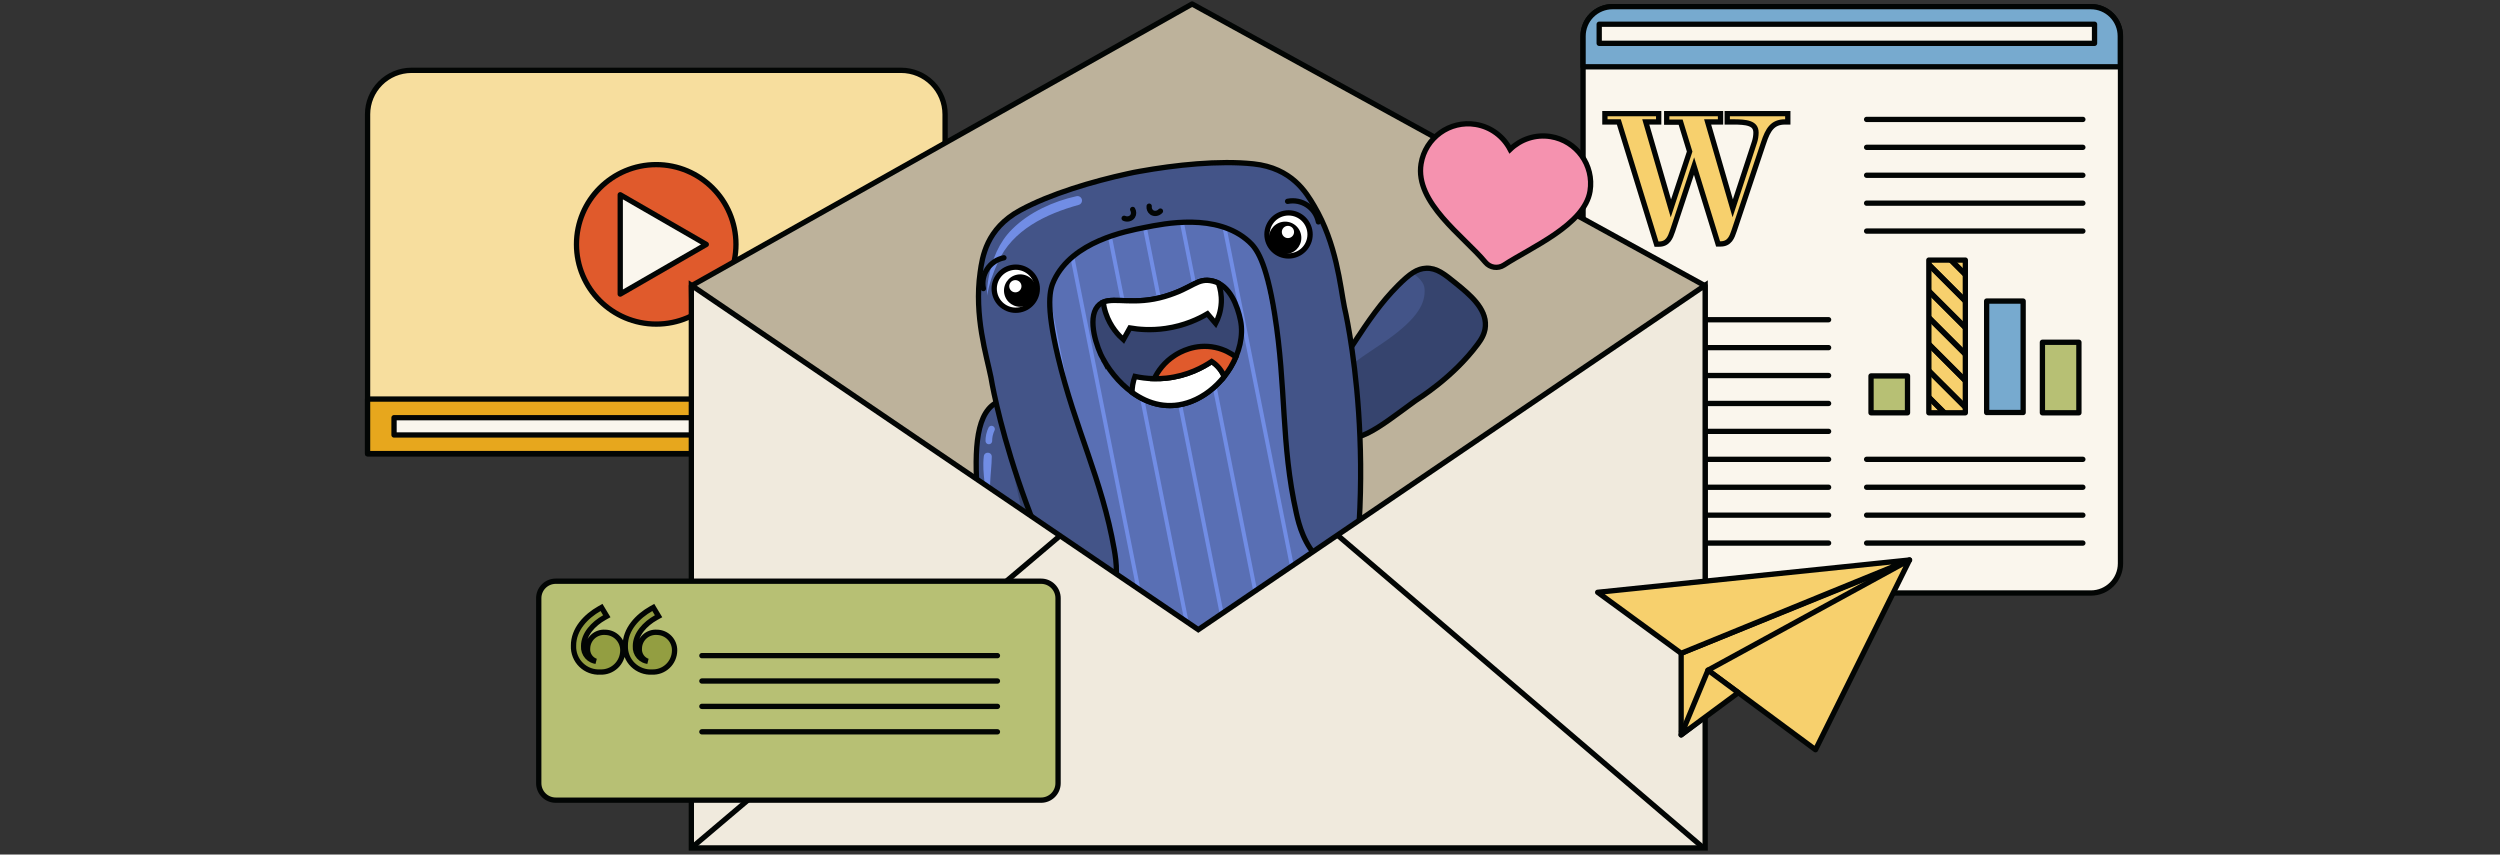 <svg width="1884" height="644" viewBox="0 0 1884 644" fill="none" xmlns="http://www.w3.org/2000/svg">
<rect x="0" y="0" width="1884" height="644" fill="#333333" stroke="none"/>
<path d="M1575.71 5H1215.29C1202.98 5 1193 14.981 1193 27.293V424.603C1193 436.915 1202.98 446.896 1215.29 446.896H1575.71C1588.02 446.896 1598 436.915 1598 424.603V27.293C1598 14.981 1588.02 5 1575.71 5Z" fill="#FAF6ED" stroke="#020504" stroke-width="4" stroke-linecap="round" stroke-linejoin="round"/>
<path d="M1215.29 5H1575.67C1581.55 5 1587.2 7.337 1591.36 11.497C1595.52 15.657 1597.85 21.299 1597.85 27.182V50.325H1193V27.293C1192.99 24.361 1193.55 21.456 1194.67 18.744C1195.78 16.033 1197.42 13.57 1199.5 11.497C1201.57 9.424 1204.03 7.782 1206.74 6.667C1209.46 5.552 1212.36 4.986 1215.29 5Z" fill="#77AACF" stroke="#020504" stroke-width="4" stroke-linecap="round" stroke-linejoin="round"/>
<path d="M1215.07 240.94H1378.03" stroke="#020504" stroke-width="4" stroke-linecap="round" stroke-linejoin="round"/>
<path d="M1215.07 261.976H1378.03" stroke="#020504" stroke-width="4" stroke-linecap="round" stroke-linejoin="round"/>
<path d="M1215.07 283.01H1378.03" stroke="#020504" stroke-width="4" stroke-linecap="round" stroke-linejoin="round"/>
<path d="M1215.07 304.046H1378.03" stroke="#020504" stroke-width="4" stroke-linecap="round" stroke-linejoin="round"/>
<path d="M1215.07 325.082H1378.03" stroke="#020504" stroke-width="4" stroke-linecap="round" stroke-linejoin="round"/>
<path d="M1215.07 346.155H1378.03" stroke="#020504" stroke-width="4" stroke-linecap="round" stroke-linejoin="round"/>
<path d="M1215.07 367.191H1378.03" stroke="#020504" stroke-width="4" stroke-linecap="round" stroke-linejoin="round"/>
<path d="M1215.07 388.226H1378.03" stroke="#020504" stroke-width="4" stroke-linecap="round" stroke-linejoin="round"/>
<path d="M1215.07 409.262H1378.03" stroke="#020504" stroke-width="4" stroke-linecap="round" stroke-linejoin="round"/>
<path d="M1406.68 90H1569.64" stroke="#020504" stroke-width="4" stroke-linecap="round" stroke-linejoin="round"/>
<path d="M1406.68 111.036H1569.64" stroke="#020504" stroke-width="4" stroke-linecap="round" stroke-linejoin="round"/>
<path d="M1406.68 132.07H1569.64" stroke="#020504" stroke-width="4" stroke-linecap="round" stroke-linejoin="round"/>
<path d="M1406.68 153.106H1569.64" stroke="#020504" stroke-width="4" stroke-linecap="round" stroke-linejoin="round"/>
<path d="M1406.68 174.142H1569.64" stroke="#020504" stroke-width="4" stroke-linecap="round" stroke-linejoin="round"/>
<path d="M1406.68 346.155H1569.64" stroke="#020504" stroke-width="4" stroke-linecap="round" stroke-linejoin="round"/>
<path d="M1406.68 367.191H1569.64" stroke="#020504" stroke-width="4" stroke-linecap="round" stroke-linejoin="round"/>
<path d="M1406.68 388.226H1569.64" stroke="#020504" stroke-width="4" stroke-linecap="round" stroke-linejoin="round"/>
<path d="M1406.68 409.262H1569.64" stroke="#020504" stroke-width="4" stroke-linecap="round" stroke-linejoin="round"/>
<path d="M1305.78 156.966L1286.87 91.883H1294.59H1296.59V89.883V87.627V85.627H1294.59H1258.03H1256.03V87.627V90.067V92.067H1258.03H1266.53L1273.31 114.222L1259.18 157.036L1240.25 91.883H1247.98H1249.98V89.883V87.627V85.627H1247.98H1211.45H1209.45V87.627V89.883V91.883H1211.45H1219.95L1247.91 182.563L1248.35 183.973H1249.82H1250.23C1253.42 183.973 1255.66 182.802 1257.27 180.773C1258.74 178.926 1259.61 176.432 1260.44 174.05L1260.44 174.038L1260.45 174.025L1276.63 125.136L1294.31 182.415L1294.74 183.826H1296.22H1296.66C1299.85 183.826 1302.1 182.654 1303.7 180.622C1305.17 178.772 1306.03 176.275 1306.84 173.89L1306.84 173.884L1329.02 107.672L1329.03 107.661C1330.7 102.571 1332.42 98.642 1334.88 95.972C1337.22 93.419 1340.36 91.883 1345.28 91.883H1347.28V89.883V87.627V85.627H1345.28H1303.65H1301.65V87.627V89.883V91.883H1303.65H1306.05C1310.88 91.883 1315.34 92.041 1318.57 93.233C1320.14 93.812 1321.29 94.59 1322.05 95.599C1322.8 96.587 1323.31 97.968 1323.32 100.001C1323.29 102.419 1322.9 104.819 1322.16 107.121C1322.16 107.122 1322.15 107.124 1322.15 107.126L1305.78 156.966Z" fill="#F7D06D" stroke="#020504" stroke-width="4"/>
<path d="M1578.44 18.271H1205.16V32.653H1578.44V18.271Z" fill="#FAF6ED" stroke="#020504" stroke-width="4" stroke-linecap="round" stroke-linejoin="round"/>
<path d="M309.966 53H679.098C687.882 53 696.306 56.489 702.517 62.7C708.728 68.912 712.217 77.336 712.217 86.119V342H277V86.119C277 77.362 280.468 68.961 286.646 62.755C292.824 56.548 301.208 53.041 309.966 53Z" fill="#F7DE9E" stroke="#020504" stroke-width="4" stroke-linecap="round" stroke-linejoin="round"/>
<path d="M712.012 300.728H277V341.845H712.012V300.728Z" fill="#E7A71D" stroke="#020504" stroke-width="4" stroke-linecap="round" stroke-linejoin="round"/>
<path d="M692.118 314.777H296.941V327.799H692.118V314.777Z" fill="#FAF6ED" stroke="#020504" stroke-width="4" stroke-linecap="round" stroke-linejoin="round"/>
<path d="M494.532 244.23C527.717 244.23 554.618 217.329 554.618 184.144C554.618 150.959 527.717 124.057 494.532 124.057C461.347 124.057 434.445 150.959 434.445 184.144C434.445 217.329 461.347 244.23 494.532 244.23Z" fill="#E05A2C" stroke="#020504" stroke-width="4" stroke-linecap="round" stroke-linejoin="round"/>
<path d="M467.41 146.77L532.265 184.196L467.41 221.622V146.77Z" fill="#FAF6ED" stroke="#020504" stroke-width="4" stroke-linecap="round" stroke-linejoin="round"/>
<path d="M521.055 215.371L898.377 3L1284.95 215.371V523.247H525.702L521.055 215.371Z" fill="#BDB29B" stroke="#020504" stroke-width="4" stroke-linecap="round" stroke-linejoin="round"/>
<g clip-path="url(#clip0_584_472)">
<path d="M736.145 366.049C734.351 332.698 736.703 305.374 756.791 301.284C776.106 297.358 783.512 318.897 798.076 352.113C798.956 354.13 813.783 381.238 817.22 412.651C817.648 416.593 818.049 421.887 815.343 427.248C809.299 439.249 792.66 441.867 780.299 443.797C768.968 445.572 761.671 446.719 754.931 442.462C749.078 438.774 746.229 432.652 743.026 420.504C738.441 403.053 737.251 386.517 736.153 366.038L736.145 366.049Z" fill="#435488" stroke="#020504" stroke-width="4" stroke-miterlimit="10" stroke-linecap="round"/>
<path d="M747.201 323.381C746.643 324.522 746.032 326.061 745.632 327.945C745.271 329.618 745.182 331.114 745.19 332.285" stroke="#718DE5" stroke-width="5" stroke-miterlimit="10" stroke-linecap="round"/>
<path d="M747.399 344.161C747.332 350.69 746.448 357.157 746.179 363.695C745.839 370.289 745.807 376.892 745.932 383.515C744.12 377.075 742.852 370.496 742.009 363.852C741.225 357.197 740.559 350.417 741.42 343.73C741.981 340.04 747.372 340.435 747.407 344.15L747.399 344.161Z" fill="#718DE5"/>
<g opacity="0.2">
<path d="M817.211 412.653C817.638 416.595 818.037 421.879 815.334 427.25C809.29 439.251 792.649 441.859 780.29 443.799C771.836 445.124 765.626 446.095 760.218 444.744C765.54 443.359 770.926 440.758 774.567 435.945C781.761 426.448 778.558 413.168 777.052 406.779C771.518 383.379 763.896 347.639 754.09 302.005C754.951 301.722 755.85 301.471 756.781 301.286C776.106 297.359 783.503 318.899 798.067 352.115C798.957 354.13 813.773 381.24 817.211 412.653Z" fill="#020504" stroke="#020504" stroke-width="4" stroke-linecap="round" stroke-linejoin="round"/>
</g>
</g>
<g clip-path="url(#clip1_584_472)">
<path d="M1020.16 258.757C1001.83 286.678 990.122 311.483 1005.42 325.116C1020.14 338.226 1037.37 323.337 1066.67 301.956C1068.45 300.655 1094.9 284.686 1113.67 259.266C1116.02 256.074 1119.03 251.701 1119.39 245.706C1120.2 232.294 1107.14 221.661 1097.43 213.775C1088.53 206.54 1082.8 201.879 1074.83 202.167C1067.92 202.41 1062.38 206.267 1053.5 215.156C1040.76 227.932 1031.41 241.624 1020.16 258.771L1020.16 258.757Z" fill="#435488" stroke="#020504" stroke-width="4" stroke-miterlimit="10" stroke-linecap="round"/>
<g opacity="0.2">
<path d="M1066.38 204.56C1069.19 203.026 1071.88 202.271 1074.83 202.166C1082.8 201.879 1088.53 206.54 1097.43 213.775C1107.13 221.669 1120.2 232.294 1119.39 245.706C1119.02 251.708 1116.02 256.074 1113.67 259.266C1094.89 284.686 1068.45 300.662 1066.67 301.955C1037.37 323.336 1020.14 338.232 1005.42 325.116C996.211 316.915 996.784 304.666 1002.7 290.131C1012.61 281.596 1024.41 272.457 1038.15 263.515C1064.73 246.227 1074.58 233.744 1075.51 221.621C1075.93 216.289 1075.75 211.546 1066.38 204.56Z" fill="#020504" stroke="#020504" stroke-width="4" stroke-linecap="round" stroke-linejoin="round"/>
</g>
</g>
<g clip-path="url(#clip2_584_472)">
<path d="M1013.14 231.475C1013.14 231.475 1042.74 354.933 1009.91 493.71C1005.15 513.784 1003.24 525.544 993.969 530.642C983.261 536.525 960.176 543.281 947.396 538.493C938.968 535.337 932.274 506.673 923.891 478.64C926.87 507.748 931.661 536.792 925.083 542.934C915.11 552.249 891.197 554.847 879.053 553.511C868.534 552.352 862.266 542.221 850.189 525.496C766.724 409.863 746.798 284.481 746.798 284.481C743.576 268.289 733.965 238.287 738.654 205.237C740.273 193.852 743.149 172.438 768.742 158.505C791.628 146.038 823.54 136.649 850.354 130.803C851.751 130.494 853.13 130.199 854.491 129.918C855.856 129.657 857.243 129.401 858.642 129.153C885.652 124.288 918.728 120.754 944.642 123.499C973.619 126.572 984.474 145.252 990.329 155.15C1007.31 183.887 1009.92 215.282 1013.14 231.475Z" fill="#435488" stroke="#020504" stroke-width="4" stroke-miterlimit="10"/>
<path d="M1020.13 437.758C1019.93 439.266 1019.73 440.774 1019.52 442.295C1017.18 459.044 1014.04 476.258 1009.91 493.71C1005.15 513.784 1003.24 525.543 993.968 530.641C983.261 536.524 960.175 543.28 947.395 538.493C938.967 535.337 932.273 506.672 923.891 478.639C926.869 507.748 931.66 536.791 925.083 542.933C915.109 552.249 891.196 554.846 879.052 553.511C868.533 552.352 862.265 542.22 850.189 525.496C839.689 510.956 830.197 496.256 821.627 481.678C820.853 480.353 820.08 479.029 819.318 477.712C825.507 472.382 832.321 464.714 836.719 454.224C843.484 438.063 841.253 423.009 839.675 414.004C830.431 361.1 810.314 323.647 797.318 268.951C787.85 229.113 791.171 218.032 794.29 211.365C808.154 181.79 848.565 174.227 862.737 171.406C876.909 168.586 917.145 160.089 941.277 182.112C946.711 187.077 954.021 196.043 960.528 236.47C969.463 291.974 965.218 334.276 976.933 386.688C978.923 395.611 982.626 410.372 995.063 422.712C1003.14 430.719 1012.37 435.193 1020.13 437.758Z" fill="#596FB4"/>
<path d="M923.89 478.639L862.746 171.404" stroke="#718DE5" stroke-width="3" stroke-miterlimit="10"/>
<path d="M910.471 550.399L836.402 178.217" stroke="#718DE5" stroke-width="3" stroke-miterlimit="10"/>
<path d="M879.725 553.571L808.098 193.659" stroke="#718DE5" stroke-width="3" stroke-miterlimit="10"/>
<path d="M849.554 524.613L835.91 456.057" stroke="#718DE5" stroke-width="3" stroke-miterlimit="10"/>
<path d="M802.879 290.072L791.148 231.128" stroke="#718DE5" stroke-width="3" stroke-miterlimit="10"/>
<path d="M964.709 539.685L890.652 167.563" stroke="#718DE5" stroke-width="3" stroke-miterlimit="10"/>
<path d="M994.26 530.471L922.801 171.402" stroke="#718DE5" stroke-width="3" stroke-miterlimit="10"/>
<path d="M1010.69 490.394L997.703 425.153" stroke="#718DE5" stroke-width="3" stroke-miterlimit="10"/>
<path d="M961.726 244.378L954.27 206.913" stroke="#718DE5" stroke-width="3" stroke-miterlimit="10"/>
<path d="M1020.13 437.758C1019.93 439.266 1019.73 440.774 1019.52 442.295C1017.18 459.044 1014.04 476.258 1009.91 493.71C1005.15 513.784 1003.24 525.543 993.968 530.641C983.261 536.524 960.175 543.28 947.395 538.493C938.967 535.337 932.273 506.672 923.891 478.639C926.869 507.748 931.66 536.791 925.083 542.933C915.109 552.249 891.196 554.846 879.052 553.511C868.533 552.352 862.265 542.22 850.189 525.496C839.689 510.956 830.197 496.256 821.627 481.678C820.853 480.353 820.08 479.029 819.318 477.712C825.507 472.382 832.321 464.714 836.719 454.224C843.484 438.063 841.253 423.009 839.675 414.004C830.431 361.1 810.314 323.647 797.318 268.951C787.85 229.113 791.171 218.032 794.29 211.365C808.154 181.79 848.565 174.227 862.737 171.406C876.909 168.586 917.145 160.089 941.277 182.112C946.711 187.077 954.022 196.043 960.528 236.47C969.463 291.974 965.218 334.276 976.933 386.688C978.923 395.611 982.626 410.372 995.063 422.712C1003.14 430.719 1012.37 435.193 1020.13 437.758Z" stroke="#020504" stroke-width="4" stroke-miterlimit="10" stroke-linecap="round"/>
<path d="M866.014 155.379C865.793 157.238 866.532 159.059 867.953 160.05C869.846 161.366 872.686 161.036 874.5 159.084" fill="#435488"/>
<path d="M866.014 155.379C865.793 157.238 866.532 159.059 867.953 160.05C869.846 161.366 872.686 161.036 874.5 159.084" stroke="#020504" stroke-width="4" stroke-miterlimit="10" stroke-linecap="round"/>
<path d="M853.587 157.852C854.503 159.485 854.517 161.45 853.584 162.91C852.339 164.85 849.588 165.632 847.165 164.524" fill="#435488"/>
<path d="M853.587 157.852C854.503 159.485 854.517 161.45 853.584 162.91C852.339 164.85 849.588 165.632 847.165 164.524" stroke="#020504" stroke-width="4" stroke-miterlimit="10" stroke-linecap="round"/>
<path d="M905.277 476.715C908.442 477.248 914.87 477.987 923.018 476.611C931.639 475.15 937.696 472.079 940.47 470.497" stroke="#020504" stroke-width="4" stroke-miterlimit="10" stroke-linecap="round"/>
<path d="M812.928 154.391C788.477 161.154 762.777 173.263 752.057 197.685C748.359 205.64 745.272 214.054 743.955 222.759C743.634 218.275 744.254 213.757 744.996 209.338C747.46 195.898 752.878 182.391 762.822 172.673C769.414 166.09 777.211 160.898 785.448 156.842C793.684 152.787 802.418 149.794 811.279 147.847C813.103 147.433 814.924 148.59 815.318 150.418C815.699 152.178 814.636 153.909 812.928 154.391Z" fill="#718DE5"/>
<path opacity="0.2" d="M981.623 535.821C970.361 539.531 956.354 541.849 947.396 538.493C939.157 535.412 932.583 507.967 924.457 480.556C924.299 480.017 924.138 479.467 923.98 478.928C923.97 478.879 923.952 478.842 923.943 478.793C929.092 477.258 940.481 470.495 940.481 470.495C940.481 470.495 937.62 474.358 935.427 479.27C934.136 482.158 935.571 484.605 936.906 489.366C937.852 492.736 939.525 496.991 942.027 502.754C949.309 519.566 952.949 527.967 956.468 530.692C963.939 536.465 973.595 536.929 981.635 535.829L981.623 535.821Z" fill="#020504" stroke="#020504" stroke-width="4" stroke-linecap="round" stroke-linejoin="round"/>
<g clip-path="url(#clip3_584_472)">
<path d="M831.49 270.998C826.583 262.275 819.196 240.541 827.093 230.88C834.93 221.29 851.106 231.276 877.598 223.474C899.599 216.995 902.047 208.936 914.12 211.854C926.994 214.976 932.664 230.643 934.867 241.536C939.492 264.402 922.221 293.064 897.812 302.491C868.02 314.01 843.097 291.589 831.49 270.988L831.49 270.998Z" fill="#384672" stroke="#020504" stroke-width="4" stroke-miterlimit="10"/>
<path d="M922.571 283.761C916.053 291.991 907.505 298.757 897.823 302.501C880.813 309.081 865.388 304.589 853.12 295.693C853.116 293.963 853.262 292.101 853.577 290.139C853.988 287.666 854.612 285.501 855.288 283.686C859.185 284.536 864.12 285.278 869.861 285.374C872.722 285.432 875.771 285.319 878.989 284.975C895.206 283.23 907.015 276.53 913.124 272.423C914.872 273.56 916.874 275.145 918.711 277.351C920.447 279.427 921.684 281.618 922.571 283.761Z" fill="white" stroke="#020504" stroke-width="4" stroke-miterlimit="10"/>
<path d="M920.381 227.907C920.045 234.949 917.807 240.427 916.112 243.73C914.053 241.315 911.985 238.891 909.916 236.467C903.495 240.246 892.705 245.479 878.41 247.528C867.372 249.122 858.015 248.274 851.496 247.154C849.859 250.086 848.221 253.029 846.583 255.962C843.251 253.017 836.75 246.446 833.269 235.883C832.307 232.97 831.726 230.204 831.387 227.677C840.239 223.979 855.246 230.055 877.596 223.474C899.597 216.995 902.035 208.936 914.118 211.864C915.571 212.213 916.945 212.732 918.22 213.393C919.641 217.432 920.639 222.344 920.381 227.907Z" fill="white" stroke="#020504" stroke-width="4" stroke-miterlimit="10"/>
<path d="M931.357 269.004C929.156 274.201 926.174 279.204 922.569 283.761C921.683 281.618 920.446 279.428 918.71 277.351C916.873 275.145 914.871 273.56 913.122 272.423C907.013 276.53 895.204 283.231 878.987 284.975C875.77 285.319 872.72 285.433 869.86 285.375C872.42 280.085 877.165 272.958 885.585 267.664C888.62 265.751 900.556 258.519 915.962 261.871C922.473 263.292 927.595 266.153 931.357 269.004Z" fill="#E05A2C" stroke="#020504" stroke-width="4" stroke-miterlimit="10" stroke-linecap="round"/>
</g>
<g clip-path="url(#clip4_584_472)">
<path d="M974.213 192.585C983.009 190.835 988.721 182.285 986.97 173.488C985.22 164.691 976.67 158.979 967.873 160.73C959.076 162.481 953.364 171.031 955.115 179.828C956.866 188.624 965.416 194.336 974.213 192.585Z" fill="white" stroke="black" stroke-width="4" stroke-miterlimit="10"/>
<path d="M970.332 151.727C981.022 149.599 991.418 156.544 993.545 167.234" stroke="#020504" stroke-width="4" stroke-miterlimit="10" stroke-linecap="round"/>
<path d="M970.857 191.235C977.476 189.917 981.774 183.484 980.457 176.865C979.139 170.245 972.706 165.947 966.087 167.265C959.467 168.582 955.169 175.016 956.487 181.635C957.804 188.254 964.238 192.552 970.857 191.235Z" fill="black"/>
<path d="M971.497 179.341C973.994 178.844 975.615 176.417 975.118 173.92C974.621 171.423 972.194 169.801 969.697 170.298C967.2 170.795 965.579 173.223 966.076 175.72C966.573 178.217 969 179.838 971.497 179.341Z" fill="white"/>
<path d="M768.634 233.498C777.431 231.747 783.143 223.197 781.392 214.401C779.642 205.604 771.091 199.892 762.295 201.643C753.498 203.393 747.786 211.944 749.537 220.74C751.288 229.537 759.838 235.249 768.634 233.498Z" fill="white" stroke="black" stroke-width="4" stroke-miterlimit="10"/>
<path d="M756.567 194.269C745.877 196.397 738.932 206.792 741.06 217.482" stroke="#020504" stroke-width="4" stroke-miterlimit="10" stroke-linecap="round"/>
<path d="M771.212 230.967C777.831 229.649 782.129 223.216 780.812 216.596C779.495 209.977 773.061 205.679 766.442 206.997C759.823 208.314 755.525 214.748 756.842 221.367C758.159 227.986 764.593 232.284 771.212 230.967Z" fill="black"/>
<path d="M766.075 220.222C768.572 219.726 770.193 217.298 769.696 214.801C769.199 212.304 766.772 210.683 764.275 211.18C761.778 211.677 760.157 214.104 760.654 216.601C761.151 219.098 763.578 220.719 766.075 220.222Z" fill="white"/>
</g>
</g>
<path d="M1070.92 123.402C1074.1 103.85 1092.51 90.572 1112.04 93.745C1123.63 95.627 1132.97 102.899 1138.03 112.566C1145.88 104.994 1157.05 101.054 1168.63 102.936C1188.16 106.109 1201.42 124.526 1198.25 144.078C1194.15 169.408 1153.62 186.505 1133.37 199.757C1128.86 202.711 1122.85 201.81 1119.4 197.657C1102.84 177.754 1066.16 152.732 1070.92 123.402Z" fill="#F592AF" stroke="#020504" stroke-width="4" stroke-miterlimit="10"/>
<path d="M1285 639H521V215L903.024 474.497L1285 215V639Z" fill="#F0EADD" stroke="#020504" stroke-width="4" stroke-miterlimit="10"/>
<path d="M521.055 638.999L798.795 403.771" stroke="#020504" stroke-width="4" stroke-miterlimit="10"/>
<path d="M1283.74 639L1008.06 403.393" stroke="#020504" stroke-width="4" stroke-miterlimit="10"/>
<path d="M1266.91 492.312V553.814L1435.16 424.105L1266.91 492.312Z" fill="#F7D06D" stroke="#020504" stroke-width="4" stroke-linecap="round" stroke-linejoin="round"/>
<path d="M1266.91 492.311L1439.02 422L1204 446.36L1266.91 492.311Z" fill="#F7D06D" stroke="#020504" stroke-width="4" stroke-linecap="round" stroke-linejoin="round"/>
<path d="M1287.13 505.056L1368.16 565L1439.02 422L1287.13 505.056Z" fill="#F7D06D" stroke="#020504" stroke-width="4" stroke-linecap="round" stroke-linejoin="round"/>
<path d="M1287.13 505.057L1266.91 553.815L1310.01 521.972L1287.13 505.057Z" fill="#F7D06D" stroke="#020504" stroke-width="4" stroke-linecap="round" stroke-linejoin="round"/>
<path d="M1267.14 551.202C1268.35 550.696 1269.52 550.15 1270.69 549.565Z" fill="#F7D06D"/>
<path d="M1267.14 551.202C1268.35 550.696 1269.52 550.15 1270.69 549.565" stroke="#020504" stroke-width="4" stroke-linecap="round" stroke-linejoin="round"/>
<path d="M784.551 438H418.808C411.734 438 406 443.734 406 450.808V590.192C406 597.266 411.734 603 418.808 603H784.551C791.624 603 797.358 597.266 797.358 590.192V450.808C797.358 443.734 791.624 438 784.551 438Z" fill="#B7C074" stroke="#020504" stroke-width="4" stroke-linecap="round" stroke-linejoin="round"/>
<path d="M454.313 459.451L453.309 457.777L451.611 458.741C441.715 464.363 432.082 474.145 432.204 486.704C432.107 489.357 432.564 492.001 433.548 494.468C434.537 496.95 436.037 499.197 437.951 501.062C439.864 502.928 442.148 504.37 444.654 505.297C447.126 506.21 449.759 506.602 452.389 506.447C454.54 506.535 456.687 506.196 458.707 505.449C460.762 504.69 462.643 503.524 464.237 502.021C465.832 500.518 467.107 498.71 467.987 496.703C468.864 494.703 469.331 492.547 469.359 490.363C469.413 488.573 469.109 486.79 468.465 485.119C467.818 483.442 466.841 481.911 465.593 480.618C464.344 479.324 462.849 478.295 461.196 477.589C459.564 476.893 457.811 476.527 456.037 476.511C454.384 476.397 452.724 476.616 451.155 477.155C449.565 477.701 448.102 478.566 446.856 479.695C445.61 480.825 444.607 482.196 443.907 483.725C443.218 485.232 442.838 486.86 442.789 488.515C442.582 490.728 443.158 492.945 444.419 494.778C445.558 496.435 447.189 497.682 449.073 498.349C448.009 498.195 446.972 497.883 445.997 497.422C444.696 496.807 443.532 495.938 442.572 494.867C441.612 493.797 440.875 492.545 440.405 491.186C439.935 489.827 439.741 488.387 439.834 486.952L439.838 486.887V486.822C439.838 478.009 447.087 470.089 455.48 465.406L457.283 464.401L456.221 462.631L454.313 459.451ZM493.327 459.451L492.324 457.78L490.627 458.739C480.687 464.36 471.046 474.145 471.217 486.711C471.128 489.361 471.591 492 472.576 494.462C473.569 496.94 475.068 499.183 476.979 501.046C478.891 502.909 481.171 504.352 483.673 505.281C486.142 506.198 488.773 506.594 491.402 506.447C493.553 506.528 495.698 506.184 497.716 505.435C499.767 504.673 501.645 503.507 503.237 502.006C504.829 500.506 506.104 498.701 506.986 496.698C507.866 494.701 508.337 492.548 508.372 490.366C508.426 488.575 508.122 486.791 507.478 485.119C506.831 483.442 505.855 481.911 504.606 480.618C503.357 479.324 501.862 478.295 500.209 477.589C498.578 476.894 496.827 476.528 495.055 476.512C493.4 476.39 491.737 476.604 490.166 477.14C488.571 477.683 487.104 478.548 485.855 479.68C484.607 480.812 483.603 482.187 482.905 483.721C482.219 485.231 481.844 486.863 481.802 488.52C481.596 490.731 482.173 492.946 483.432 494.778C484.575 496.441 486.215 497.691 488.107 498.356C487.032 498.207 485.984 497.896 484.998 497.432C483.697 496.819 482.531 495.952 481.571 494.88C480.61 493.809 479.874 492.556 479.406 491.196C478.938 489.835 478.748 488.395 478.847 486.959L478.851 486.891V486.822C478.851 478.006 486.059 470.087 494.49 465.408L496.299 464.405L495.234 462.631L493.327 459.451Z" fill="#939E41" stroke="#020504" stroke-width="4"/>
<path d="M528.945 494.091H751.67" stroke="#020504" stroke-width="4" stroke-linecap="round" stroke-linejoin="round"/>
<path d="M528.945 513.211H751.67" stroke="#020504" stroke-width="4" stroke-linecap="round" stroke-linejoin="round"/>
<path d="M528.945 532.331H751.67" stroke="#020504" stroke-width="4" stroke-linecap="round" stroke-linejoin="round"/>
<path d="M528.945 551.496H751.67" stroke="#020504" stroke-width="4" stroke-linecap="round" stroke-linejoin="round"/>
<path d="M1453.58 196H1481.08V311.078H1453.58V196Z" fill="#F7D06D" stroke="#020504" stroke-width="4" stroke-linejoin="round"/>
<path d="M1497.14 226.887H1524.64V310.866H1497.14V226.887Z" fill="#77AACF" stroke="#020504" stroke-width="4" stroke-linejoin="round"/>
<path d="M1410 283.31H1437.5V311.078H1410V283.31Z" fill="#B7C074" stroke="#020504" stroke-width="4" stroke-linejoin="round"/>
<path d="M1539.16 257.936H1566.66V311.078H1539.16V257.936Z" fill="#B7C074" stroke="#020504" stroke-width="4" stroke-linejoin="round"/>
<path d="M1453.58 299.384L1465.27 311.078" stroke="#020504" stroke-width="4" stroke-linejoin="round"/>
<path d="M1453.58 299.384L1465.27 311.078" stroke="#020504" stroke-width="4" stroke-linejoin="round"/>
<path d="M1453.58 279.385L1481.08 306.884" stroke="#020504" stroke-width="4" stroke-linejoin="round"/>
<path d="M1453.58 279.385L1481.08 306.884" stroke="#020504" stroke-width="4" stroke-linejoin="round"/>
<path d="M1453.58 259.386L1481.08 286.885" stroke="#020504" stroke-width="4" stroke-linejoin="round"/>
<path d="M1453.58 259.386L1481.08 286.885" stroke="#020504" stroke-width="4" stroke-linejoin="round"/>
<path d="M1453.58 239.386L1481.08 266.885" stroke="#020504" stroke-width="4" stroke-linejoin="round"/>
<path d="M1453.58 239.386L1481.08 266.885" stroke="#020504" stroke-width="4" stroke-linejoin="round"/>
<path d="M1453.58 219.387L1481.08 246.886" stroke="#020504" stroke-width="4" stroke-linejoin="round"/>
<path d="M1453.58 219.387L1481.08 246.886" stroke="#020504" stroke-width="4" stroke-linejoin="round"/>
<path d="M1453.58 199.387L1481.08 226.886" stroke="#020504" stroke-width="4" stroke-linejoin="round"/>
<path d="M1453.58 199.387L1481.08 226.886" stroke="#020504" stroke-width="4" stroke-linejoin="round"/>
<path d="M1470.19 196L1481.08 206.887" stroke="#020504" stroke-width="4" stroke-linejoin="round"/>
<path d="M1470.19 196L1481.08 206.887" stroke="#020504" stroke-width="4" stroke-linejoin="round"/>
<defs>
<clipPath id="clip0_584_472">
<rect width="79.11" height="148.61" fill="white" transform="translate(718.082 306.948) rotate(-11.255)"/>
</clipPath>
<clipPath id="clip1_584_472">
<rect width="79.11" height="148.61" fill="white" transform="translate(1034.1 353.124) rotate(-138.542)"/>
</clipPath>
<clipPath id="clip2_584_472">
<rect width="276.67" height="427.63" fill="white" transform="translate(718.422 154.958) rotate(-11.255)"/>
</clipPath>
<clipPath id="clip3_584_472">
<rect width="115.95" height="98.18" fill="white" transform="translate(821.371 209.913) rotate(-0.438)"/>
</clipPath>
<clipPath id="clip4_584_472">
<rect width="261.44" height="44.82" fill="white" transform="translate(734.855 196.551) rotate(-11.255)"/>
</clipPath>
</defs>
</svg>
